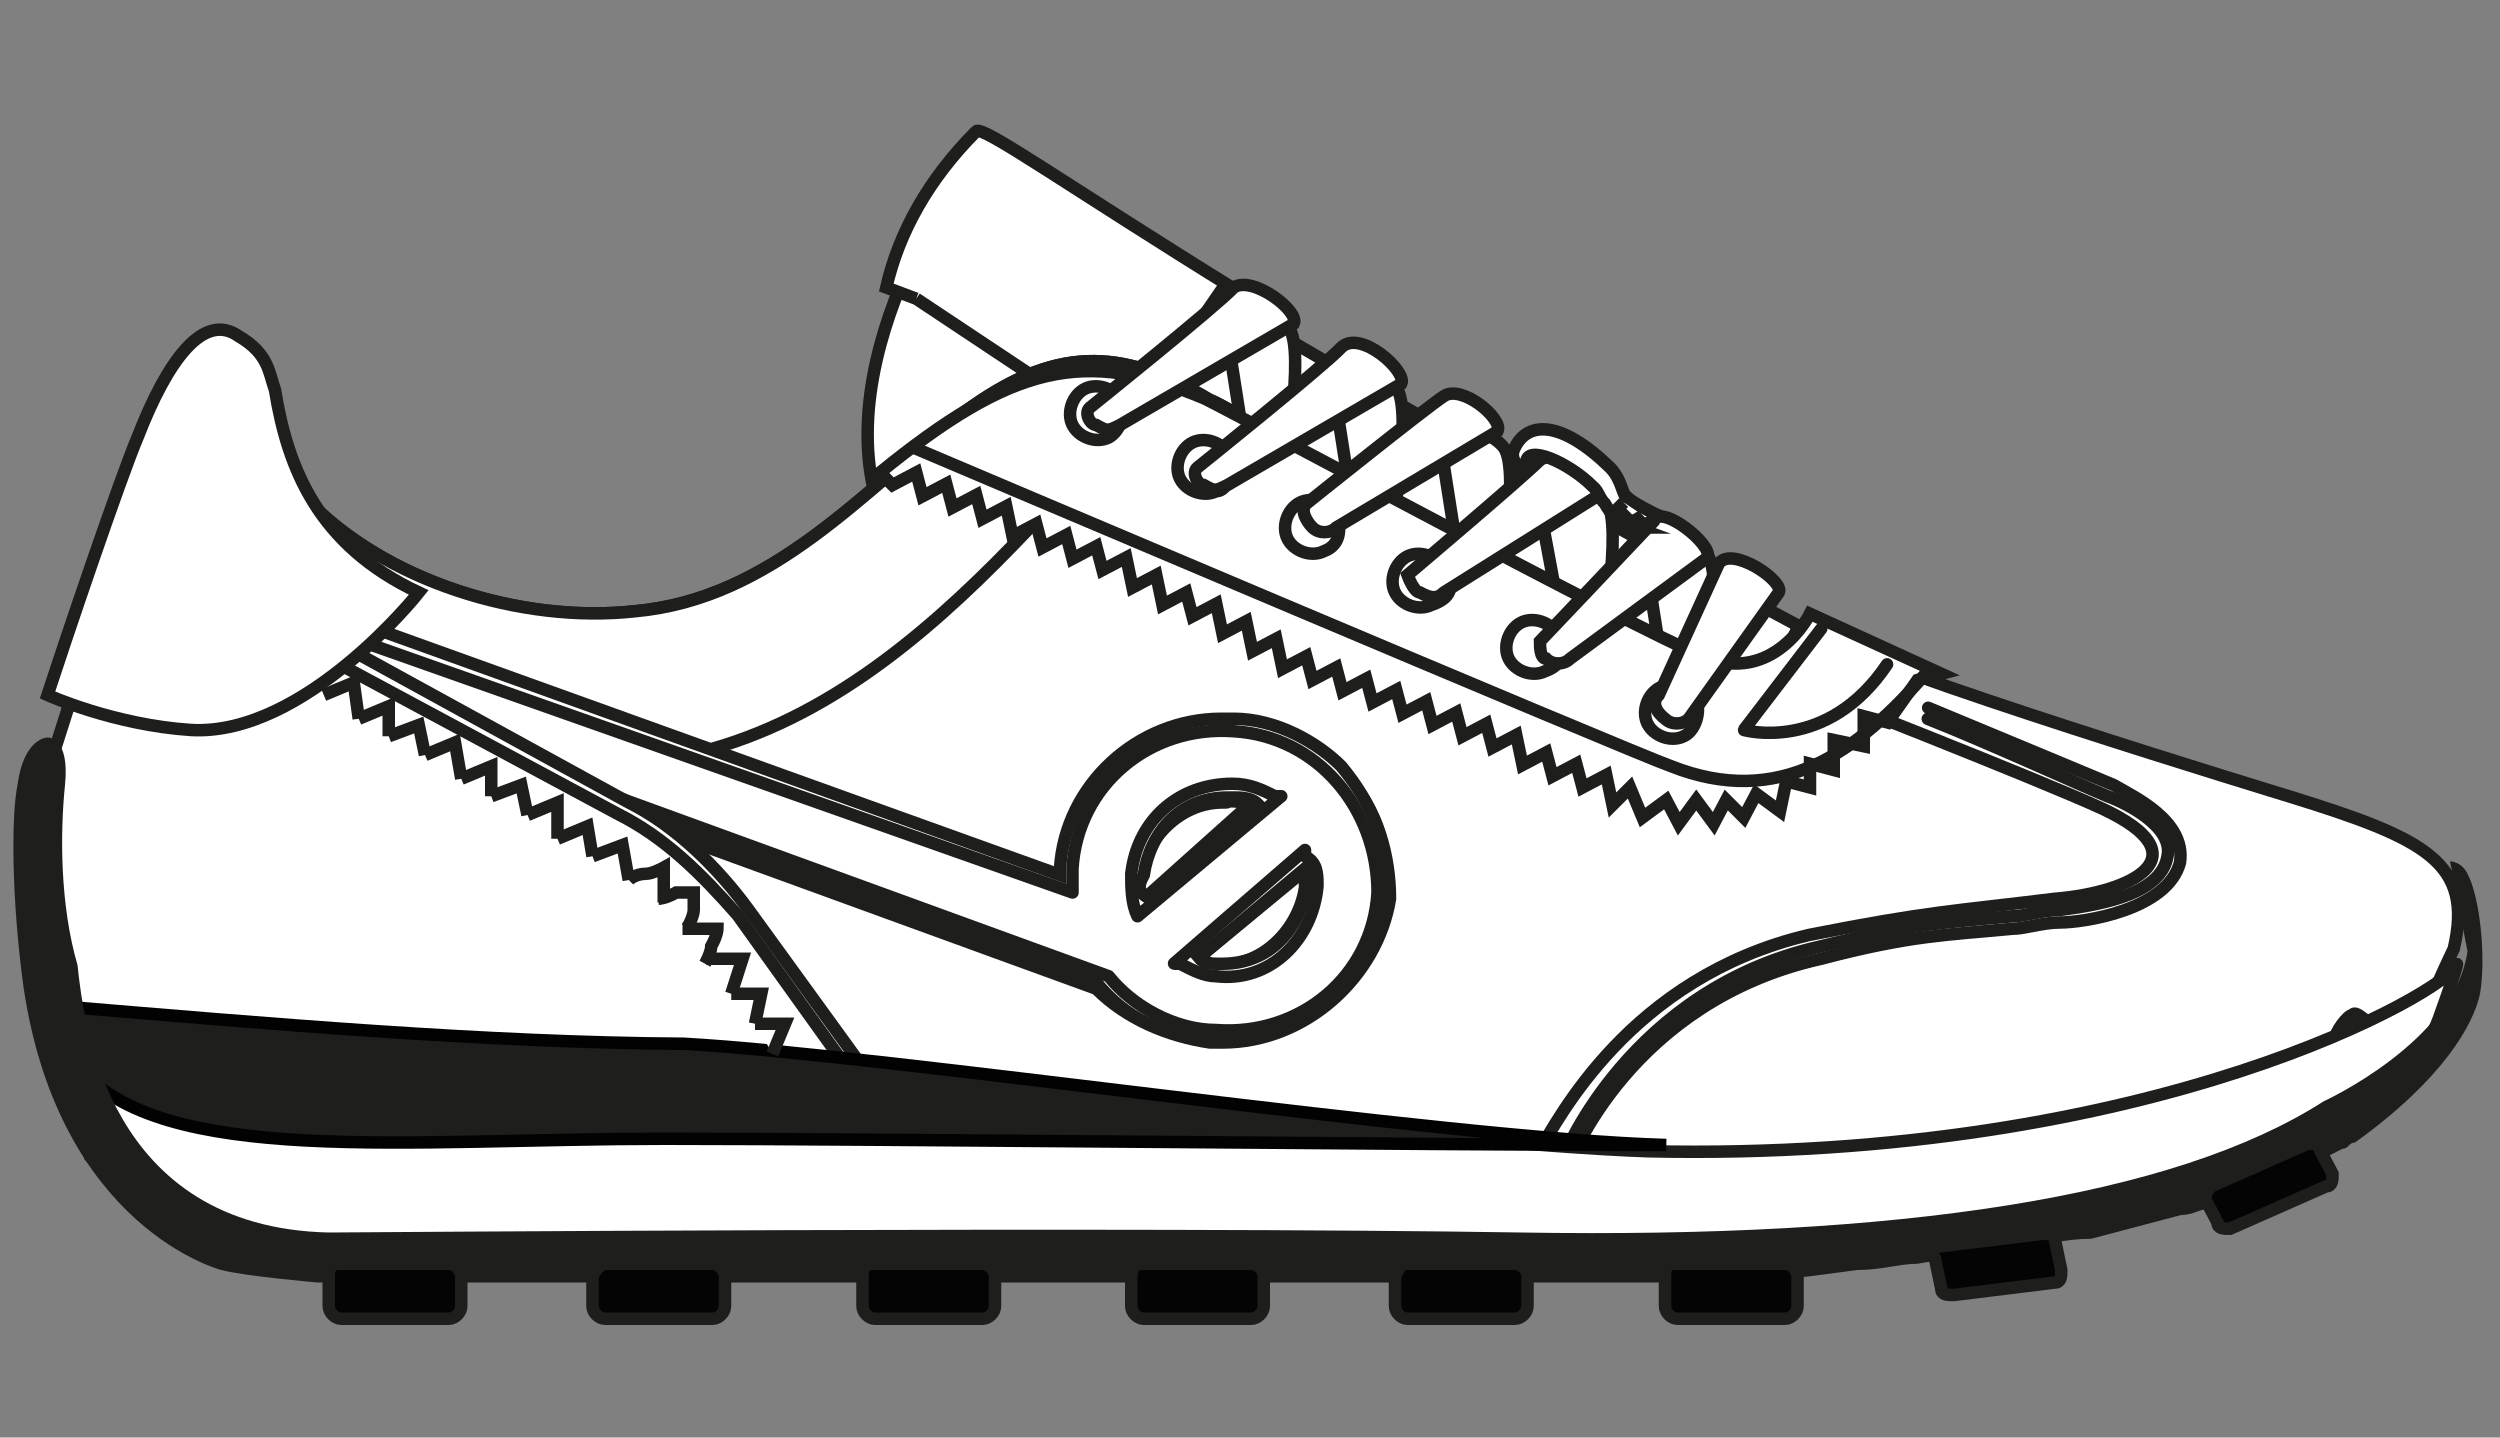 <?xml version="1.0" encoding="utf-8"?>
<!-- Generator: Adobe Illustrator 27.8.0, SVG Export Plug-In . SVG Version: 6.00 Build 0)  -->
<svg version="1.1" id="Calque_1" xmlns="http://www.w3.org/2000/svg" xmlns:xlink="http://www.w3.org/1999/xlink" x="0px" y="0px"
	 viewBox="0 0 200 115" style="enable-background:new 0 0 200 115;" xml:space="preserve">
<rect x="0" y="0" width="200" height="115" fill="#808080" stroke="none"/>
<style type="text/css">
	.st0{fill:none;}
	.st1{fill:#FFFFFF;stroke:#1E1E1C;stroke-miterlimit:10;}
	.st2{fill:#FFFFFF;}
	.st3{clip-path:url(#SVGID_00000022549023052145423020000007340262720904934584_);}
	.st4{fill:none;stroke:#1E1E1C;stroke-miterlimit:10;}
	.st5{fill:none;stroke:#1E1E1C;stroke-linecap:round;stroke-linejoin:round;stroke-dasharray:0.2,0.13;}
	.st6{fill:#1E1E1C;stroke:#020203;stroke-miterlimit:10;}
	.st7{fill:#1E1E1C;}
	.st8{fill:#050405;stroke:#1E1E1C;stroke-miterlimit:10;}
</style>
<g>
	<rect x="1.4" y="-41.2" class="st0" width="197.5" height="197.5"/>
	<path class="st1" d="M153.4,55.1c-46-24-73.8-42.7-75.3-42.2c-1.4,0.5-13.9,18.7-6.2,31.2c1.4,1.9,20.1-5.8,21.6-2.9
		c3.8-3.4-3.8-5.8,6.2-0.5c1.4,1,41.2,30.7,41.7,31.2C141.9,71.9,158.6,65.6,153.4,55.1L153.4,55.1z"/>
	<g>
		<path class="st2" d="M73.3,23.9l17.3,11.5l8.6-12C85.3,14.8,78.6,10,78.1,10.5c-3.8,3.8-6.2,8.1-7.2,12.5L73.3,23.9"/>
		<g>
			<g>
				<defs>
					<path id="SVGID_1_" d="M73.3,23.9l17.3,11.5l8.6-12C85.3,14.8,78.6,10,78.1,10.5c-3.8,3.8-6.2,8.1-7.2,12.5L73.3,23.9"/>
				</defs>
				<clipPath id="SVGID_00000023266113886254490520000000705497456336298898_">
					<use xlink:href="#SVGID_1_"  style="overflow:visible;"/>
				</clipPath>
				<g style="clip-path:url(#SVGID_00000023266113886254490520000000705497456336298898_);">
					<line class="st4" x1="98.2" y1="22.5" x2="89.6" y2="35"/>
				</g>
			</g>
		</g>
		<path class="st4" d="M73.3,23.9l17.3,11.5l8.6-12C85.3,14.8,78.6,10,78.1,10.5c-3.8,3.8-6.2,8.1-7.2,12.5L73.3,23.9"/>
	</g>
	<path class="st1" d="M131.3,42.6l2.4,15.3c0.5,0.5,1,0,1.9-0.5c0.5-0.5,0.5-0.5,0.5-1c0,0,1.9-10.1,0.5-12
		C135.1,43.1,131.3,42.6,131.3,42.6L131.3,42.6z"/>
	<path class="st1" d="M123.2,40.7l2.4,12.9c0.5,0.5,1,0,1.9-0.5c0.5-0.5,0.5-0.5,0.5-1c0,0,1.9-10.1,0.5-12c-0.5-0.5-1.9-1-2.9-1.4
		C123.6,38.8,123.2,39.8,123.2,40.7L123.2,40.7z"/>
	<path class="st1" d="M115,34l2.4,15.3c0.5,0.5,1,0,1.9-0.5c0.5-0.5,0.5-0.5,0.5-1c0,0,1.9-10.1,0.5-12C118.9,34,115,34,115,34
		L115,34z"/>
	<path class="st1" d="M106.4,29.2l2.4,15.3c0.5,0.5,1,0,1.9-0.5c0.5-0.5,0.5-0.5,0.5-1c0,0,1.9-10.1,0.5-12
		C110.2,29.2,106.4,29.2,106.4,29.2L106.4,29.2z"/>
	<path class="st1" d="M194.6,78.1c-1-5.8,1.4-10.1-7.7-12c-10.1-1.9-27.8-8.1-43.1-15.8c-3.8,8.6-10.5,2.9-13.9,1.4
		c-21.1-12.5-31.6-19.2-33.1-19.7c-7.2-4.3-12.5-4.3-19.7,1C69,39.3,61.8,47.9,50.8,48.9c-9.1,1-20.1-2.4-26.4-9.1
		c-2.4-2.9-3.8-2.9-6.7-3.8s-1.9-6.2-2.4-3.8c-0.5,1-1.4,6.7-1.9,7.7c-1.9,3.4-5.8,8.6-6.7,12.5c-3.8,11-3.4,24,0,28.3l3.8,6.2
		c1.4,2.4,5.3,1.9,3.4-1.4l4.3,0.5c0.5,0.5-1.4,7.7-3.4,1c-0.5-1,4.8,1.4,5.3,1.4c1.9,1-2.4-5.3-0.5-4.3c3.8,1.9,7.2,3.4,11,5.3
		c3.4,1,5.3,5.3,8.6,6.2c3.8-0.5,12-5.8,14.9-6.2l19.7,8.6c0-0.5,0-0.5,0.5-1l-18.2-8.1l1.4-0.5l55.1,11c0.5-0.5,1.4-0.5,1.9-1
		c6.7,0.5,13.9,0.5,20.1,0c1.9,0.5,3.4,1,4.8,0c11-0.5,18.7-1.4,18.7-1.4c-0.5-1.4,24.9-5.8,24.9-6.7l1-2.4l3.8-2.4
		c0-0.5,1-1.9,1.4-1.9C189.3,81.9,194.6,79.1,194.6,78.1L194.6,78.1z"/>
	<path class="st1" d="M194.6,78.1c-1-5.8,1.4-10.1-7.7-12c-10.1-1.9-27.8-8.1-43.1-15.8c-3.8,8.6-10.5,2.9-13.9,1.4
		c-21.1-12.5-31.6-19.2-33.1-19.7c-7.2-4.3-12.5-4.3-19.7,1C69,39.3,61.8,47.9,50.8,48.9c-9.1,1-20.1-2.4-26.4-9.1
		c-2.4-2.9-3.8-2.9-6.7-3.8s-1.9-6.2-2.4-3.8c-0.5,1-1.4,6.7-1.9,7.7c-1.9,3.4-5.8,8.6-6.7,12.5c-3.8,11-3.4,24,0,28.3l3.8,6.2
		c1.4,2.4,5.3,1.9,3.4-1.4l4.3,0.5c0.5,0.5-1.4,7.7-3.4,1c-0.5-1,4.8,1.4,5.3,1.4c1.9,1-2.4-5.3-0.5-4.3c3.8,1.9,7.2,3.4,11,5.3
		c3.4,1,5.3,5.3,8.6,6.2c3.8-0.5,12-5.8,14.9-6.2l19.7,8.6c0-0.5,0-0.5,0.5-1l-18.2-8.1l1.4-0.5l55.1,11c0.5-0.5,1.4-0.5,1.9-1
		c6.7,0.5,13.9,0.5,20.1,0c1.9,0.5,3.4,1,4.8,0c11-0.5,18.7-1.4,18.7-1.4c-0.5-1.4,24.9-5.8,24.9-6.7l1-2.4l3.8-2.4
		c0-0.5,1-1.9,1.4-1.9C189.3,81.9,194.6,79.1,194.6,78.1L194.6,78.1z"/>
	<path class="st1" d="M183.1,63.7c0,0-34.5-10.5-36.4-12.5c-2.4-2.4-3.4,3.4-3.4,3.4s19.7,7.7,24.9,10.1c8.1,3.8,2.4,6.7-3.8,7.2
		c-8.1,1-10.1,1-19.7,2.9c-14.4,3.4-20.1,14.9-21.6,17.3c-0.5,1-10.5,0.5-9.6,0.5h-0.5c-2.4,0.5-12.5-2.9-15.8-3.4
		c-1.4-0.5-3.4-0.5-4.8-1.4l-2.4,2.4c0,0,17.3,4.3,16.3,5.8l5.8,0.5c0.5-0.5,1-0.5,1.9-1c6.7,0.5,13.9,0.5,20.1,0
		c1.9,0.5,3.4,1,4.8,0c11-0.5,18.7-1.4,18.7-1.4c-0.5-1,24.9-5.3,24.4-6.2l1-2.4l3.8-2.4c0-0.5,1-1.9,1.4-1.9c0.5-1,4.3,5.3,6.2-1
		c0.5-1.4,1.9-4.3,1.9-4.3C197.9,69,194.1,67.1,183.1,63.7L183.1,63.7z M131.3,93.5c0,0-0.5,0-1.4,0
		C130.8,93.5,131.8,93.5,131.3,93.5z"/>
	<path class="st5" d="M125.1,92.5c0,0,5.3-13.4,20.6-16.8c7.7-1.9,10.1-1.9,15.3-2.4c1,0,2.4-0.5,3.8-0.5c3.8-0.5,8.1-1.4,8.6-4.3
		c0.5-2.4-3.4-4.3-4.8-4.8c-2.4-1-9.6-4.3-14.4-6.2 M131.3,92.5c-0.5,0-1,0-1.4,0v1.9c0.5,0,1,0,1,0c0.5,0,1,0,1.4-0.5l0.5-0.5v-1
		C132.3,92.5,132.3,92.5,131.3,92.5L131.3,92.5z"/>
	<path class="st1" d="M97.8,24.4l2.4,15.3c0.5,0.5,1,0,1.9-0.5c0.5-0.5,0.5-0.5,0.5-1c0,0,1.9-10.1,0.5-12
		C101.6,24.9,97.8,24.4,97.8,24.4L97.8,24.4z"/>
	<path class="st5" d="M125.6,93c0,0,4.8-12.9,20.1-16.3c7.2-1.9,10.1-1.9,15.3-2.4c1,0,2.4-0.5,3.8-0.5c1.9,0,8.6-1,9.6-4.8
		c0.5-3.4-3.8-5.3-5.3-6.2c-2.4-1-9.1-3.8-14.9-6.2 M108.8,94.4L108.8,94.4c0,0,0.5,0,1,0H108.8z"/>
	<path class="st1" d="M70.4,37.8l1,1l1.9-1l0.5,1.9l1.9-1l0.5,1.9l1.9-1l0.5,1.9l1.9-1l0.5,2.4l1.9-1l0.5,1.9l1.9-1l0.5,1.9l1.9-1
		l0.5,1.9l1.9-1l0.5,2.4l1.9-1l0.5,2.4l1.9-1l0.5,1.9l1.9-1l0.5,2.4l1.9-1l0.5,2.4l1.9-1l0.5,2.4l1.9-1l0.5,1.9l1.9-1l0.5,1.9l1.9-1
		l0.5,1.9l1.9-1l0.5,1.9l1.9-1l0.5,1.9l1.9-1l0.5,1.9l1.9-1l0.5,1.9l1.9-1l0.5,2.4l1.9-1l0.5,1.9l1.9-1l0.5,1.9l1.9-1l0.5,2.4
		l1.4-1.4l1,2.4l1.9-1.4l1,1.9l1.4-1.9l1.4,1.9l1-1.9l1.4,1.4l1-1.9l1.9,1.4l0.5-2.4l1.9,0.5v-1.9l1.9,0.5v-2.4l2.4,0.5v-2.4
		l1.9,0.5l2.4-3.4l1.9-0.5l-10.5-4.8c0,0-2.9,5.8-8.6,3.4c-5.8-2.4-36-18.7-39.8-20.6C86.7,27.8,81,29.2,70.4,37.8L70.4,37.8z"/>
	<path class="st5" d="M73.3,35.9c0,0,57.5,24.4,60.4,25.4c8.6,3.4,14.9-1,20.6-7.7"/>
	<path class="st1" d="M97.8,83.4c-0.5,0-0.5,0-1,0c-3.4-0.5-6.7-1.9-9.1-4.3L8.6,50.3l6.7-4.8l69.5,24.9V70c0.5-6.7,6.2-12,12.9-12
		c0.5,0,0.5,0,1,0c3.4,0.5,6.7,1.9,9.1,4.3s3.4,6.2,3.4,9.6C110.2,78.1,104.5,83.4,97.8,83.4L97.8,83.4L97.8,83.4z M95.8,76.7
		c0.5,0,1,0.5,1.4,0.5h0.5c3.4,0,6.2-2.9,6.7-6.2c0-0.5,0-1,0-1.4C104.5,69.5,95.8,76.7,95.8,76.7z M97.8,64.2
		c-3.4,0-6.2,2.9-6.7,6.2c0,0.5,0,1.4,0,1.9l8.6-7.7c0-0.5-1-0.5-1.4-0.5C98.2,64.2,98.2,64.2,97.8,64.2L97.8,64.2z"/>
	<path class="st1" d="M98.7,57.5c-0.5,0-0.5,0-1,0c-6.7,0-12.5,5.3-12.9,12V70L15.3,45l-6.7,4.8l79.1,28.8c2.4,2.9,5.3,4.3,9.1,4.3
		c0.5,0,0.5,0,1,0l0,0c6.7,0,12.5-5.3,12.9-12c0.5-3.4-1-6.7-3.4-9.6C105.4,59.4,102.1,57.5,98.7,57.5L98.7,57.5z M91.5,70
		c0.5-3.4,2.9-6.2,6.7-6.2h0.5c0.5,0,1.4,0,1.9,0.5L92,71.9C91,71.4,91,70.9,91.5,70L91.5,70z M104.5,70.9c-0.5,3.4-2.9,6.2-6.7,6.2
		h-0.5c-0.5,0-1,0-1.4-0.5l8.6-7.2C104.5,70,104.5,70.4,104.5,70.9z"/>
	<path class="st5" d="M98.7,58.5c-6.7-0.5-12.5,4.3-12.9,11c0,0.5,0,1.4,0,1.9L15.3,46.5L11,49.8l77.7,28.3c1.9,2.4,5.3,4.3,8.6,4.3
		c6.7,0.5,12.5-4.3,12.9-11C110.2,64.7,105.4,58.9,98.7,58.5L98.7,58.5z M91,73.3c-0.5-1-0.5-2.4-0.5-3.4c0.5-4.3,3.8-7.2,8.1-7.2
		c1.4,0,2.4,0.5,3.4,1h0.5L91,73.3L91,73.3L91,73.3z M97.3,78.1c-1,0-1.9-0.5-2.9-1h-0.5l10.5-9.1l0,0v0.5c1,0.5,1,1.4,1,2.4
		C105,75.2,101.6,78.6,97.3,78.1L97.3,78.1z"/>
	<path class="st5" d="M145.7,50.3l-6.2,8.1c0,0,6.7,1.9,11.5-5.3"/>
	<path class="st1" d="M20.6,47.9l29.7,16.3c3.8,1.9,7.2,5.3,9.6,8.6l15.3,21.1L4.8,85.3l-1-23.5l5.8-18.2L20.6,47.9L20.6,47.9z"/>
	<path class="st5" d="M25.4,52.2l24,12.9c3.8,1.9,6.7,4.8,9.6,8.1l9.6,13.4"/>
	<path class="st1" d="M131.3,92.5c-0.5,0-1,0-1.4,0v1.4c0.5,0,1,0,1,0c0.5,0,1,0,1,0l0.5-0.5V93C131.8,92.5,131.3,92.5,131.3,92.5z"
		/>
	<path class="st1" d="M118.4,95.8c0,0,40.7-2.9,40.3-4.3"/>
	<path class="st1" d="M26.3,92l1.9,3.8C27.8,93.9,26.8,92.5,26.3,92z"/>
	<path class="st1" d="M33,90.1c-0.5,0-0.5-0.5-1-0.5l-0.5,0.5l2.9,1.9C34,90.6,33.5,90.1,33,90.1z"/>
	<g>
		<path class="st1" d="M17.2,92.5l1,1.9c0.5,0.5,1,1.4,1.4,2.4l-1.4-2.4c-0.5-1-1-1.4-1.4-1.4c-1.4-0.5-2.4-1-3.8-1.4
			c1.4,1.9,3.8,5.3,3.8,5.3c0.5,0.5,4.3,4.3,5.3,4.3c1.4,1-0.5-6.7-1-11.5C20.1,89.1,17.2,92.5,17.2,92.5z"/>
		<path class="st1" d="M11.5,91.1l1.4,4.8c1.4,1.9,0.5-1.4-0.5-4.8C12,91.1,12,91.1,11.5,91.1L11.5,91.1z"/>
		<path class="st1" d="M34.5,91.5l1.4,2.4C35.4,93,35,92,34.5,91.5z"/>
	</g>
	<path class="st1" d="M41.2,87.7c-0.5,1.4-0.5,3.4-0.5,3.4C41.2,91.1,42.6,89.1,41.2,87.7z"/>
	<path class="st1" d="M53.7,85.3C38.3,84.8,21.5,82.4,4.8,81l2.4,11.5c0,0,7.2,8.6,16.8,8.6c0,0,65.2-0.5,96.3,0s53.2-3.4,65.7-11
		c0,0,7.2-3.4,9.1-8.6c1.9-5.3,1.4-4.3,1.4-4.3c-0.5,1.9-24,15.8-64.7,14.9C114.5,91.5,70,85.8,53.7,85.3L53.7,85.3z"/>
	<path class="st6" d="M4.8,80.5l1.4,4.8c6.7,8.1,26.4,5.8,47,5.8c16.3,0,61.8,0.5,80.1,0.5c-17.7-0.5-62.3-7.2-78.6-8.1
		C38.8,83.4,21.5,81.9,4.8,80.5z"/>
	<path class="st7" d="M198.4,79.5c0.5-2.9,0-7.7-1-9.6c-0.5-1-1.4-1-1.4-1l1.4,7.2c-1,7.2-11.5,12-11.5,12c-12,7.7-34,11-64.2,10.5
		c-30.7-0.5-94.4,0-95.4,0C8.6,98.2,6.7,81.9,6.2,77.2c-1.4-4.8-1.4-10.5-1-14.4s-1.4-3.8-1.4-3.8s-1.9,0-2.4,3.8
		c-0.5,2.4-0.5,9.1,0.5,16.3c2.9,19.2,15.8,22.5,15.8,22.5c1.9,0.5,7.7,1,7.7,1s0,0,0.5,0c0,0,2.4,0,5.8,0h6.7c1.9,0,3.8,0,5.8,0
		h4.3h3.4c1.9,0,3.8,0,6.2,0h3.4h4.3l0,0c1.9,0,3.8,0,6.2,0h6.7h4.3H93c1,0,1.4,0,2.4,0h4.3h6.7c1.9,0,4.3,0,6.2,0h3.4h4.3
		c0.5,0,0.5,0,1,0c1.4,0,2.9,0,4.8,0h7.7c1.9,0,3.8,0,6.2,0l4.8-0.5l3.8-0.5c1.9,0,3.4-0.5,4.8-0.5l2.9-0.5l3.8-0.5h1
		c1.9-0.5,4.3-1,6.2-1l7.2-1.9c1,0,1.4-0.5,2.4-0.5l3.8-1.4l6.7-3.4c0.5,0,0.5-0.5,1-0.5C195.5,86.3,197.9,81.9,198.4,79.5
		L198.4,79.5z"/>
	<path class="st1" d="M33.5,47.4c0,0-9.1,11.5-18.2,11C9.1,58,3.8,55.6,3.8,55.6C5.2,51.3,9.6,38.3,11,35c2.4-6.2,5.3-10.1,8.1-8.1
		c2.4,1.4,2.4,2.9,2.9,4.3C23,37.4,25.4,43.6,33.5,47.4L33.5,47.4z"/>
	<path class="st5" d="M82.4,42.2C75.2,49.8,67.1,57,57,59.9"/>
	<path class="st1" d="M134.7,58.9c-1,0.5-2.4,0-2.9-1c-0.5-1,0-2.4,1-2.9s2.4,0,2.9,1C136.1,57,135.6,58.5,134.7,58.9z"/>
	<path class="st1" d="M142.3,47.4l-7.2,10.1c-0.5,0.5-1.4,0.5-1.9,0c0,0-1.4-1-0.5-1.9l4.8-10.5C138.5,43.6,142.8,46.5,142.3,47.4
		L142.3,47.4z"/>
	<path class="st1" d="M123.6,53.7c-1,0.5-2.4,0-2.9-1c-0.5-1,0-2.4,1-2.9c1-0.5,2.4,0,2.9,1C125.6,51.7,125.1,53.2,123.6,53.7z"/>
	<path class="st1" d="M136.6,44.6l-11,8.1c-0.5,0.5-1.4,0.5-1.9,0c-0.5,0-0.5-1-0.5-1.4c0,0,7.7-8.1,9.1-9.6
		C132.8,40.2,137.1,43.6,136.6,44.6z"/>
	<path class="st1" d="M114.5,48.4c-1,0.5-2.4,0-2.9-1c-0.5-1,0-2.4,1-2.9c1-0.5,2.4,0,2.9,1C116.5,47,116,47.9,114.5,48.4z"/>
	<path class="st1" d="M105.9,44.1c-1,0.5-2.4,0-2.9-1c-0.5-1,0-2.4,1-2.9c1-0.5,2.4,0,2.9,1C107.3,42.2,107.3,43.6,105.9,44.1z"/>
	<path class="st1" d="M97.3,39.3c-1,0.5-2.4,0-2.9-1c-0.5-1,0-2.4,1-2.9s2.4,0,2.9,1C98.7,37.8,98.2,39.3,97.3,39.3z"/>
	<path class="st1" d="M128.4,39.3l-12.9,8.1c-0.5,0.5-1,0.5-1.9,0c-0.5,0-1-1.4-1-1.4s9.1-7.7,10.5-9.1
		C124.6,35.5,128.9,38.3,128.4,39.3L128.4,39.3z"/>
	<path class="st1" d="M119.8,34.5l-12.9,7.7c-0.5,0.5-1.4,0.5-1.9,0c-0.5-0.5-1-1.4-0.5-1.9c0,0,9.6-7.7,11-8.6
		C116.9,30.7,120.3,33.5,119.8,34.5L119.8,34.5z"/>
	<path class="st1" d="M112.1,30.7l-13.9,8.1c-1,0.5-1,0.5-1.9,0c-0.5,0-1-1-0.5-1.4c0,0,10.1-8.1,11.5-9.6
		C108.8,26.3,112.6,29.7,112.1,30.7L112.1,30.7z"/>
	<path class="st1" d="M88.7,35c-1,0.5-2.4,0-2.9-1c-0.5-1,0-2.4,1-2.9c1-0.5,2.4,0,2.9,1C90.1,33.1,89.6,34.5,88.7,35z"/>
	<path class="st1" d="M103.5,25.9L89.6,34c-1,0.5-1,0.5-1.9,0c-0.5,0-1-1-0.5-1.4c0,0,10.1-8.1,11.5-9.6
		C100.2,22,104,24.9,103.5,25.9L103.5,25.9z"/>
	<g>
		<path class="st8" d="M27.3,101.1h8.6c0.5,0,1,0.5,1,1v2.4c0,0.5-0.5,1-1,1h-8.6c-0.5,0-1-0.5-1-1v-2.4
			C26.3,101.1,26.8,101.1,27.3,101.1z"/>
		<path class="st8" d="M48.4,101.1H57c0.5,0,1,0.5,1,1v2.4c0,0.5-0.5,1-1,1h-8.6c-0.5,0-1-0.5-1-1v-2.4
			C47.9,101.1,48.4,101.1,48.4,101.1z"/>
		<path class="st8" d="M70,101.1h8.6c0.5,0,1,0.5,1,1v2.4c0,0.5-0.5,1-1,1H70c-0.5,0-1-0.5-1-1v-2.4C69,101.1,69.5,101.1,70,101.1z"
			/>
		<path class="st8" d="M91.5,101.1h8.6c0.5,0,1,0.5,1,1v2.4c0,0.5-0.5,1-1,1h-8.6c-0.5,0-1-0.5-1-1v-2.4
			C90.6,101.1,91,101.1,91.5,101.1z"/>
		<path class="st8" d="M112.6,101.1h8.6c0.5,0,1,0.5,1,1v2.4c0,0.5-0.5,1-1,1h-8.6c-0.5,0-1-0.5-1-1v-2.4
			C112.1,101.1,112.1,101.1,112.6,101.1z"/>
		<path class="st8" d="M134.2,101.1h8.6c0.5,0,1,0.5,1,1v2.4c0,0.5-0.5,1-1,1h-8.6c-0.5,0-1-0.5-1-1v-2.4
			C133.2,101.1,133.7,101.1,134.2,101.1z"/>
		<path class="st8" d="M155.3,99.7l8.1-1c0.5,0,1,0,1,0.5l0.5,2.4c0,0.5,0,1-0.5,1l-8.1,1c-0.5,0-1,0-1-0.5l-0.5-2.4
			C154.3,100.2,154.8,99.7,155.3,99.7z"/>
		<path class="st8" d="M176.9,94.9l7.7-3.4c0.5,0,1,0,1,0.5l1,1.9c0,0.5,0,1-0.5,1l-7.7,3.4c-0.5,0-1,0-1-0.5l-1-1.9
			C176.4,95.4,176.9,94.9,176.9,94.9z"/>
	</g>
	<g>
		<path class="st1" d="M130.8,42.2C130.8,42.2,130.4,42.2,130.8,42.2c-1.4-0.5-1.9-1-2.4-1.9c-0.5-0.5-0.5-1-1-1.4
			c-1.9-1.9-5.3-3.4-5.3-1.9c0,1-1.4,0-1-1c1-2.4,3.8-2.4,7.7,1.4c1,1,1,2.4,1.4,2.4c0.5,0.5,2.4,1.4,2.4,1.4
			C132.3,41.7,131.3,42.2,130.8,42.2L130.8,42.2z"/>
		<path class="st1" d="M129.9,40.2l-0.5,0.5l1,1c0,0,0.5,0,1-0.5"/>
	</g>
	<g>
		<polyline class="st1" points="25.9,55.6 28.3,54.6 28.7,57.5 		"/>
		<polyline class="st1" points="28.7,57.5 31.1,56.5 31.1,58.9 		"/>
		<polyline class="st1" points="31.1,58.9 33.5,58 34,60.4 		"/>
		<polyline class="st1" points="34,60.4 36.4,59.4 36.9,62.3 		"/>
		<polyline class="st1" points="36.9,62.3 39.3,61.3 39.3,63.7 		"/>
		<polyline class="st1" points="39.3,63.7 41.7,62.8 42.2,65.2 		"/>
		<polyline class="st1" points="42.2,65.2 44.6,64.2 44.6,67.1 		"/>
		<polyline class="st1" points="44.6,67.1 47,66.1 47.4,68.5 		"/>
		<polyline class="st1" points="47.4,68.5 49.8,67.6 50.3,70.4 		"/>
		<path class="st1" d="M50.3,70.4c0,0,0.5-0.5,1.4-0.5c0.5,0,1.4-0.5,1.4-0.5s0,0.5,0,1.4c0,0.5,0,1.4,0,1.4"/>
		<path class="st1" d="M52.7,71.9c0,0,0.5,0,1.4-0.5c0.5,0,1.4,0,1.4,0s0,0.5,0,1.4c0,0.5-0.5,1.4-0.5,1.4"/>
		<path class="st1" d="M54.6,74.3c0,0,0.5,0,1.4,0c0.5,0,1.4,0,1.4,0s0,0.5-0.5,1.4c0,0.5-0.5,1.4-0.5,1.4"/>
		<polyline class="st1" points="56.5,76.7 59.4,76.7 58.5,79.5 		"/>
		<polyline class="st1" points="58.5,79.5 60.9,79.5 60.4,81.9 		"/>
		<polyline class="st1" points="60.4,81.9 62.8,81.9 61.8,84.3 		"/>
	</g>
</g>
</svg>
